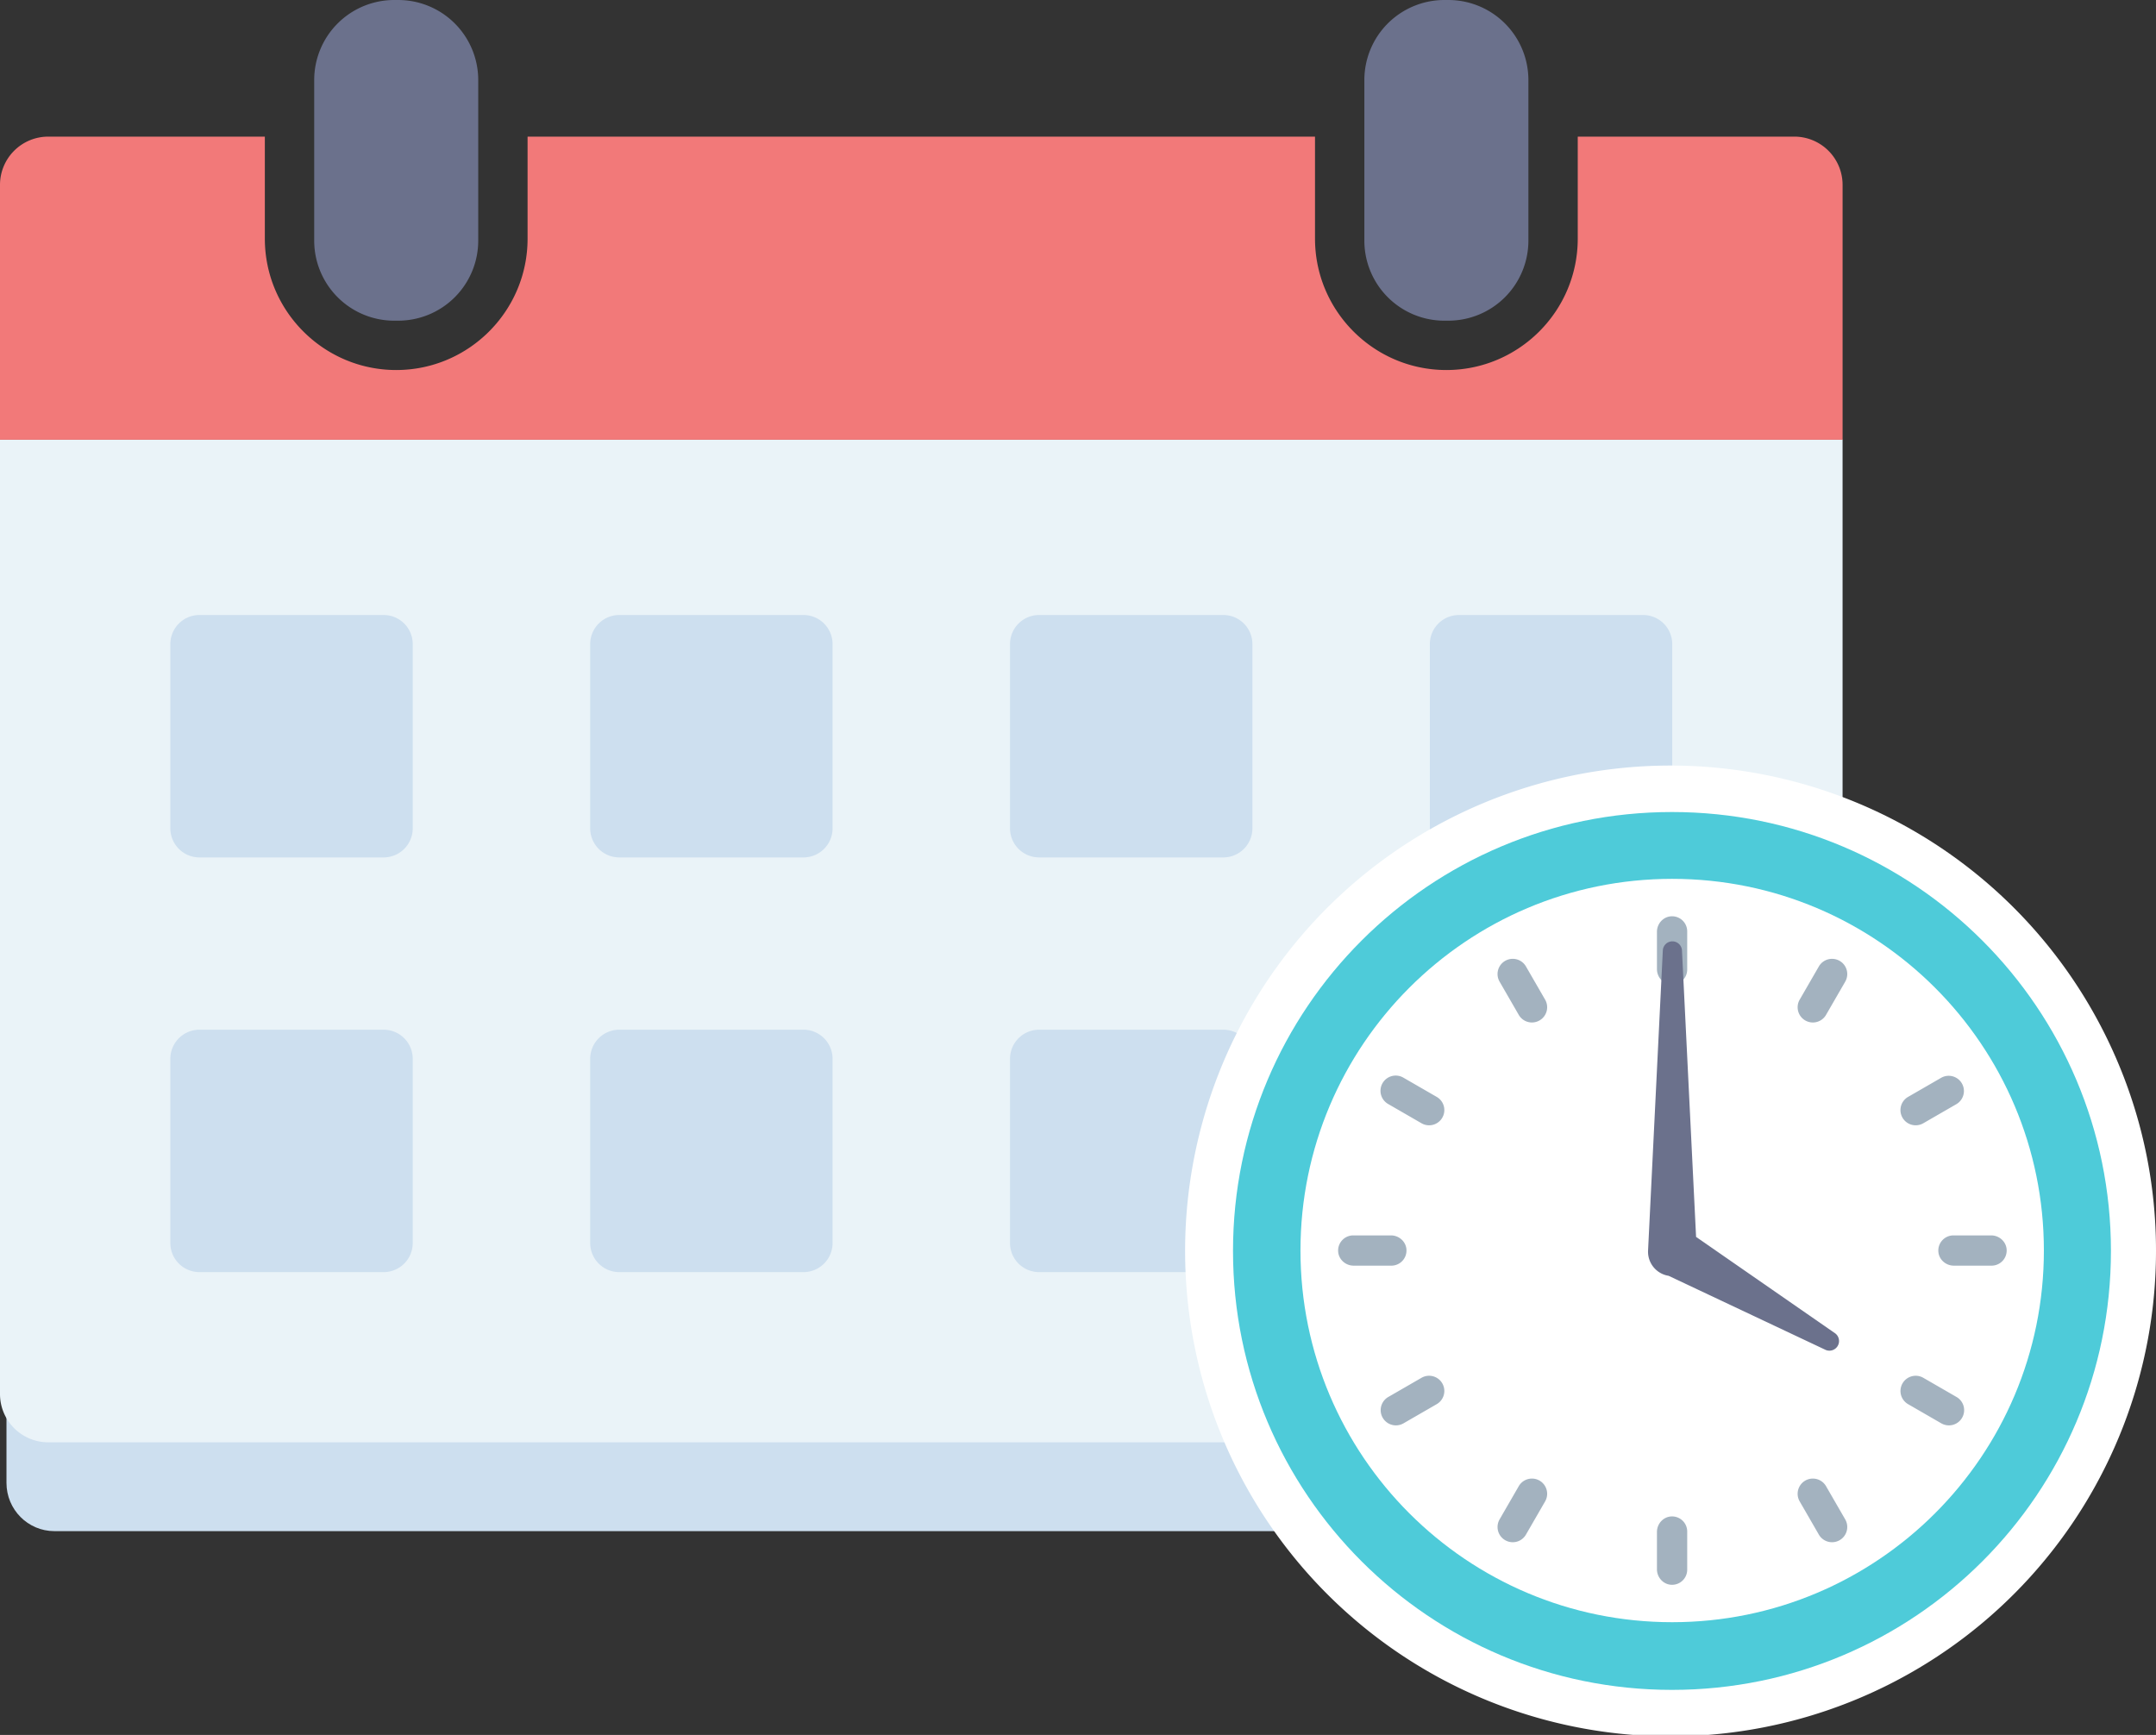 <svg xmlns="http://www.w3.org/2000/svg" xmlns:xlink="http://www.w3.org/1999/xlink" viewBox="0 0 3581.86 2882.54"><rect x="0" y="0" width="3581.86" height="2882.54" fill="#333333" stroke="none"/><defs><style>.cls-1{fill:none;}.cls-2{clip-path:url(#clip-path);}.cls-3{fill:#cddfef;}.cls-4{fill:#eaf3f8;}.cls-5{fill:#f27979;}.cls-6{fill:#6b718c;}.cls-7{fill:#fff;}.cls-8{fill:#4ecbd9;}.cls-9{fill:#a3b2bf;}</style><clipPath id="clip-path"><rect class="cls-1" width="3581.86" height="2882.53"/></clipPath></defs><g id="レイヤー_2" data-name="レイヤー 2"><g id="レイヤー_1-2" data-name="レイヤー 1"><g class="cls-2"><path class="cls-3" d="M10.76,2463.78c0,44.28,35.63,80.18,79.59,80.18H2970.83c44,0,79.59-35.9,79.59-80.18V877.92H10.76Z"/><path class="cls-4" d="M0,2316.18a80.17,80.17,0,0,0,80.15,80.19H2981a80.17,80.17,0,0,0,80.15-80.19V730.32H0Z"/><path class="cls-5" d="M2981,227H2621.18V396.51c0,120.36-97.91,218.28-218.25,218.28s-218.25-97.92-218.25-218.28V227H876.49V396.51c0,120.36-97.9,218.28-218.24,218.28S440,516.87,440,396.51V227H80.15A80.16,80.16,0,0,0,0,307.13V730.58H3061.17V307.13A80.16,80.16,0,0,0,2981,227"/><path class="cls-6" d="M661.5,532.82H655a133,133,0,0,1-133-133V133A133,133,0,0,1,655,0h6.51a133,133,0,0,1,133,133V399.79a133,133,0,0,1-133,133"/><path class="cls-6" d="M2406.19,532.82h-6.52a133,133,0,0,1-133-133V133a133,133,0,0,1,133-133h6.52a133,133,0,0,1,133,133V399.79a133,133,0,0,1-133,133"/><path class="cls-3" d="M637.37,1424.59h-306A48.34,48.34,0,0,1,283,1376.25V1070.18a48.35,48.35,0,0,1,48.34-48.35h306a48.35,48.35,0,0,1,48.34,48.35v306.07a48.34,48.34,0,0,1-48.34,48.34"/><path class="cls-3" d="M1334.85,1424.59h-306a48.34,48.34,0,0,1-48.34-48.34V1070.18a48.35,48.35,0,0,1,48.34-48.35h306a48.35,48.35,0,0,1,48.34,48.35v306.07a48.34,48.34,0,0,1-48.34,48.34"/><path class="cls-3" d="M2032.33,1424.59h-306a48.34,48.34,0,0,1-48.34-48.34V1070.18a48.35,48.35,0,0,1,48.34-48.35h306a48.35,48.35,0,0,1,48.35,48.35v306.07a48.35,48.35,0,0,1-48.35,48.34"/><path class="cls-3" d="M2729.81,1424.59h-306a48.34,48.34,0,0,1-48.34-48.34V1070.18a48.35,48.35,0,0,1,48.34-48.35h306a48.35,48.35,0,0,1,48.35,48.35v306.07a48.35,48.35,0,0,1-48.35,48.34"/><path class="cls-3" d="M637.37,2113.61h-306A48.34,48.34,0,0,1,283,2065.27V1759.19a48.34,48.34,0,0,1,48.34-48.34h306a48.34,48.34,0,0,1,48.34,48.34v306.08a48.34,48.34,0,0,1-48.34,48.34"/><path class="cls-3" d="M1334.85,2113.61h-306a48.34,48.34,0,0,1-48.34-48.34V1759.19a48.34,48.34,0,0,1,48.34-48.34h306a48.34,48.34,0,0,1,48.34,48.34v306.08a48.34,48.34,0,0,1-48.34,48.34"/><path class="cls-3" d="M2032.33,2113.61h-306a48.34,48.34,0,0,1-48.34-48.34V1759.19a48.34,48.34,0,0,1,48.34-48.34h306a48.35,48.35,0,0,1,48.35,48.34v306.08a48.35,48.35,0,0,1-48.35,48.34"/><path class="cls-3" d="M2729.81,2113.61h-306a48.34,48.34,0,0,1-48.34-48.34V1759.19a48.34,48.34,0,0,1,48.34-48.34h306a48.35,48.35,0,0,1,48.35,48.34v306.08a48.35,48.35,0,0,1-48.35,48.34"/><path class="cls-7" d="M3518.64,1765.43a806.49,806.49,0,1,0,63.22,313,801.47,801.47,0,0,0-63.22-313"/><path class="cls-8" d="M3507,2078.44c0,402.77-326.5,729.27-729.27,729.27s-729.27-326.5-729.27-729.27,326.5-729.27,729.27-729.27S3507,1675.67,3507,2078.44"/><path class="cls-7" d="M3395.6,2077.73c0,341.05-276.48,617.53-617.53,617.53s-617.54-276.48-617.54-617.53,276.48-617.54,617.54-617.54,617.53,276.48,617.53,617.54"/><path class="cls-9" d="M2752.77,1610.17v-62c0-13.66,10.62-25.31,24.27-25.77a25.12,25.12,0,0,1,26,25.11v63.31a25.12,25.12,0,0,1-26,25.11c-13.65-.45-24.27-12.11-24.27-25.77"/><path class="cls-9" d="M2545.1,1698.84a25.28,25.28,0,0,1-21.92-12.64L2491.33,1631a25.28,25.28,0,0,1,43.79-25.28l31.85,55.18a25.28,25.28,0,0,1-21.87,37.92"/><path class="cls-9" d="M2374.23,1869.67a25.15,25.15,0,0,1-12.62-3.39l-55.17-31.86a25.28,25.28,0,1,1,25.28-43.78l55.17,31.85a25.28,25.28,0,0,1-12.66,47.18"/><path class="cls-9" d="M2311.53,2102.86h-62.66c-13.65,0-25.31-10.61-25.77-24.26a25.13,25.13,0,0,1,25.11-26h62.66c13.65,0,25.31,10.62,25.77,24.27a25.12,25.12,0,0,1-25.11,26"/><path class="cls-9" d="M2319.1,2368.23a25.28,25.28,0,0,1-12.66-47.18l55.17-31.85a25.28,25.28,0,1,1,25.28,43.79l-55.17,31.85a25.15,25.15,0,0,1-12.62,3.39"/><path class="cls-9" d="M2513.2,2562.38a25.29,25.29,0,0,1-21.87-37.93l31.85-55.17a25.28,25.28,0,1,1,43.79,25.28l-31.85,55.18a25.26,25.26,0,0,1-21.92,12.64"/><path class="cls-9" d="M2752.77,2607.3v-62c0-13.65,10.62-25.31,24.27-25.77a25.13,25.13,0,0,1,26,25.11V2608a25.13,25.13,0,0,1-26,25.11c-13.65-.46-24.27-12.12-24.27-25.77"/><path class="cls-9" d="M3043.66,2562.38a25.26,25.26,0,0,1-21.91-12.64l-31.86-55.18a25.28,25.28,0,1,1,43.79-25.28l31.86,55.17a25.29,25.29,0,0,1-21.88,37.93"/><path class="cls-9" d="M3237.76,2368.23a25.12,25.12,0,0,1-12.61-3.39L3170,2333a25.28,25.28,0,0,1,25.28-43.79l55.18,31.85a25.28,25.28,0,0,1-12.67,47.18"/><path class="cls-9" d="M3308.65,2102.86H3246c-13.66,0-25.32-10.61-25.77-24.26a25.13,25.13,0,0,1,25.11-26H3308c13.66,0,25.31,10.62,25.77,24.27a25.12,25.12,0,0,1-25.11,26"/><path class="cls-9" d="M3182.64,1869.67a25.28,25.28,0,0,1-12.67-47.18l55.18-31.85a25.28,25.28,0,0,1,25.28,43.78l-55.18,31.86a25.14,25.14,0,0,1-12.61,3.39"/><path class="cls-9" d="M3011.76,1698.84a25.28,25.28,0,0,1-21.87-37.92l31.86-55.18a25.28,25.28,0,0,1,43.79,25.28l-31.86,55.18a25.26,25.26,0,0,1-21.92,12.64"/><path class="cls-6" d="M3048.67,2215.19l-230.9-160.09-23.43-475.92a15.93,15.93,0,0,0-31.82,0L2738,2077.74c-.06,1.29-.06,2.66,0,4a40.51,40.51,0,0,0,34.14,38l260.64,123a16,16,0,0,0,15.91-27.56"/></g></g></g></svg>